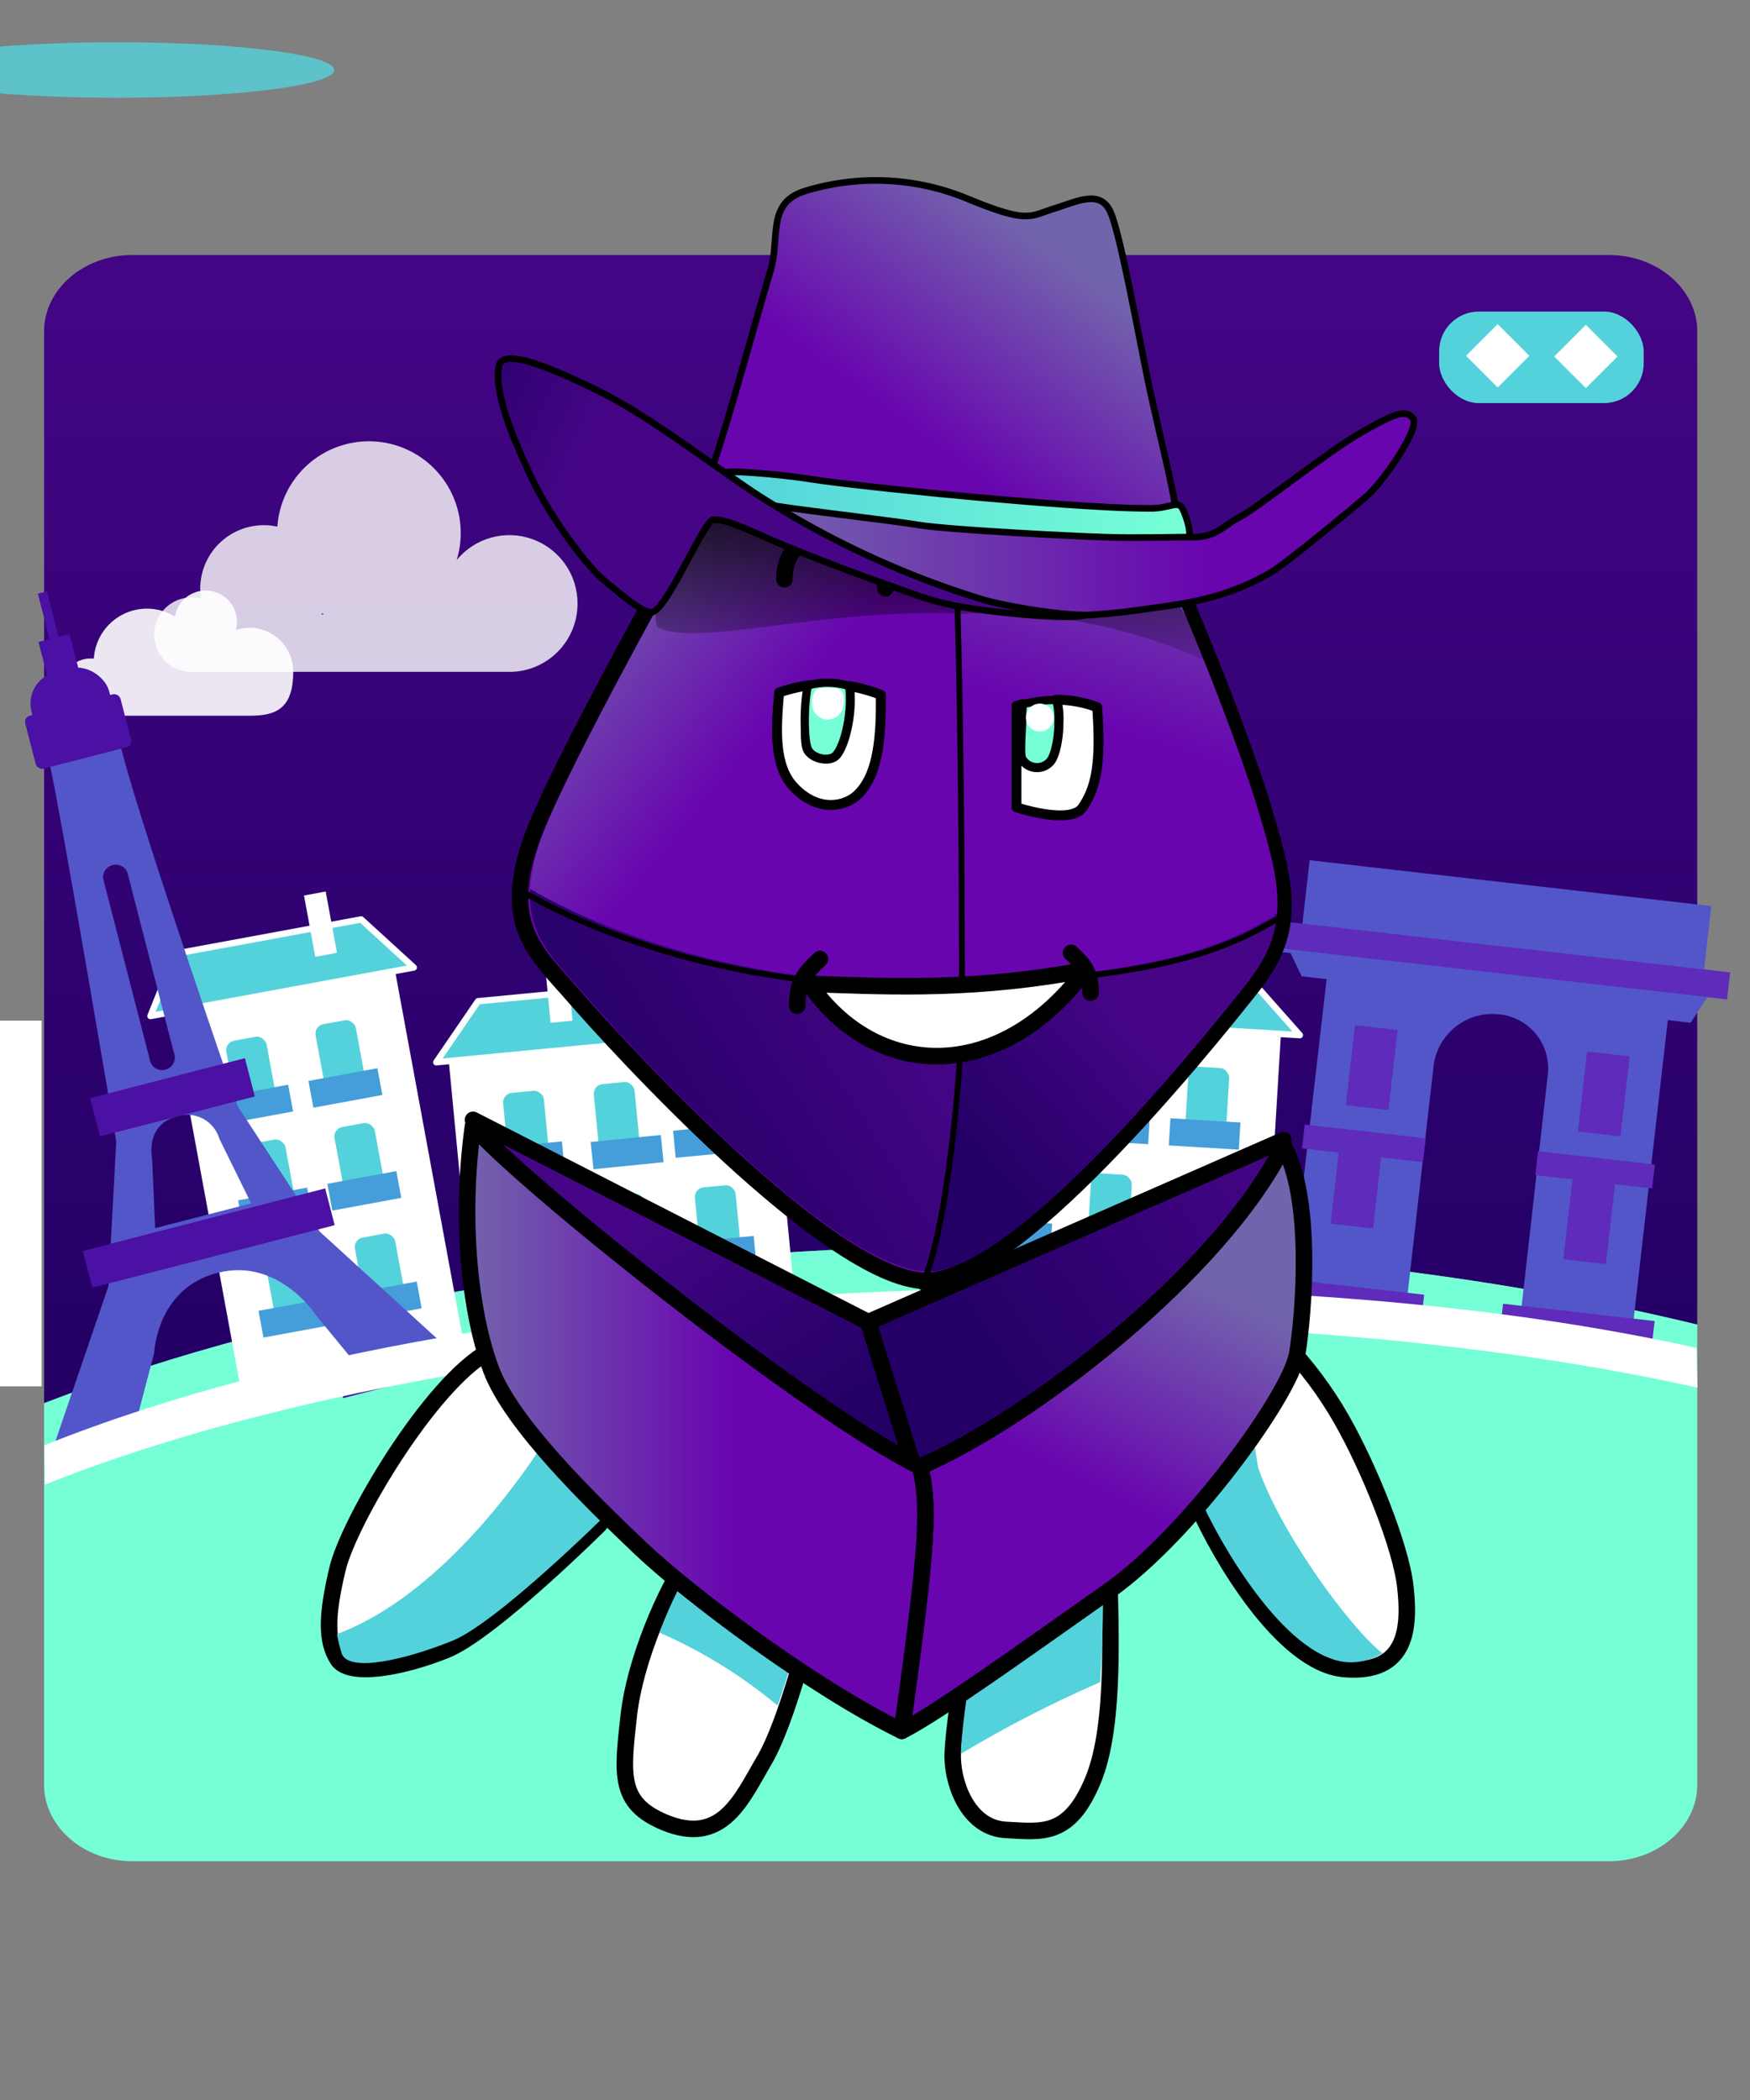 <?xml version="1.0" encoding="UTF-8" standalone="no"?>
    <svg xmlns="http://www.w3.org/2000/svg" viewBox="-20 -12 300 360">

  <rect x="-20" y="-12" width="300" height="360" fill="#808080" stroke="none"/>

  <!-- Store the gradient colour for both background character -->
    <defs class="colour">

        <!--Background gradient-->
            <linearGradient id="Gradient-paris0" x1="137.54" y1="210.88" x2="137.54" y2="35.5" gradientUnits="userSpaceOnUse">
                <stop offset="0" class="bkgrd1"/>
                <stop offset="0.99" class="bkgrd2"/>
            </linearGradient>

        <!--character dark gradient-->
        <linearGradient id="Gradient-3" x1="80.58" y1="204.96" x2="38.83" y2="139.5" gradientUnits="userSpaceOnUse">
            <stop offset="0" stop-color="#240066" />
            <stop offset="0.58" stop-color="#450586" />
        </linearGradient>
        <linearGradient id="Gradient-4" x1="114.4" y1="189.22" x2="199.36" y2="132.24" gradientUnits="userSpaceOnUse">
            <stop offset="0" stop-color="#240066" />
            <stop offset="0.58" stop-color="#450586" />
        </linearGradient>
        <linearGradient id="Gradient-9" x1="155.99" y1="172.59" x2="201.13" y2="132.64" gradientUnits="userSpaceOnUse">
            <stop offset="0" stop-color="#240066" />
            <stop offset="0.58" stop-color="#450586" />
        </linearGradient>
        <linearGradient id="Gradient-10" x1="91.99" y1="179.1" x2="182.53" y2="121.61" gradientUnits="userSpaceOnUse">
            <stop offset="0.07" stop-color="#240066" />
            <stop offset="0.58" stop-color="#450586" />
        </linearGradient>

        <!--character light gradient-->
        <linearGradient id="Gradient-11" x1="193.66" y1="196.17" x2="163.1" y2="257.97" gradientUnits="userSpaceOnUse">
            <stop offset="0" stop-color="#7264ac" />
            <stop offset="0.58" stop-color="#6805af" />
        </linearGradient>
        <linearGradient id="Gradient-12" x1="71.48" y1="223.42" x2="150.05" y2="223.42" gradientUnits="userSpaceOnUse">
            <stop offset="0" stop-color="#7264ac" />
            <stop offset="0.58" stop-color="#6805af" />
        </linearGradient>
        <linearGradient id="Gradient-7" x1="100.3" y1="63.18" x2="157.48" y2="110.35" gradientUnits="userSpaceOnUse">
            <stop offset="0" stop-color="#7264ac" />
            <stop offset="0.58" stop-color="#6805af" />
        </linearGradient>
        <linearGradient id="Gradient-8" x1="188.52" y1="55.4" x2="163.87" y2="134.71" gradientUnits="userSpaceOnUse">
            <stop offset="0" stop-color="#7264ac" />
            <stop offset="0.58" stop-color="#6805af" />
        </linearGradient>

        <!--Legs white gradient-->
        <linearGradient id="Gradient-1" x1="94.38" y1="266.8" x2="43.23" y2="204.48" gradientUnits="userSpaceOnUse">
            <stop offset="0.3" stop-color="#ffffff"/>
            <stop offset="0.59" stop-color="#ffffff"/>
        </linearGradient>
        <linearGradient id="Gradient-2" x1="197.89" y1="240.7" x2="226.79" y2="222.98" gradientUnits="userSpaceOnUse">
            <stop offset="0.3" stop-color="#ffffff"/>
            <stop offset="0.59" stop-color="#ffffff"/>
        </linearGradient>
        <linearGradient id="Gradient-5" x1="117.85" y1="257.26" x2="106.12" y2="285.37" gradientUnits="userSpaceOnUse">
            <stop offset="0.3" stop-color="#ffffff"/>
            <stop offset="0.59" stop-color="#ffffff"/>
        </linearGradient>
        <linearGradient id="Gradient-6" x1="166.23" y1="261.62" x2="180.51" y2="284.6" gradientUnits="userSpaceOnUse">
            <stop offset="0.3" stop-color="#ffffff"/>
            <stop offset="0.59" stop-color="#ffffff"/>
        </linearGradient>

        <linearGradient id="Gradient-spark" x1="191.5" y1="0" x2="191.5" y2="43.586" gradientUnits="userSpaceOnUse">
        <stop offset="0" stop-color="#ffffff" stop-opacity="0"/>
        <stop offset="0.392" stop-color="#ffffff"/>
        <stop offset="0.599" stop-color="#ffffff"/>
        <stop offset="1" stop-color="#ffffff" stop-opacity="0"/>
    </linearGradient>
    <mask id="Mask-spark">
        <rect width="383" height="43.586" fill="url(#Gradient-spark)" stroke="none" fill-rule="nonzero" opacity="0.2" transform="translate(74.913,-9.334) rotate(-50.657) scale(0.886,2.269) translate(-191.5,-14.554)" style="mix-blend-mode: normal; animation: 4.5s linear infinite both a0_t;"/>
    </mask>

        <!-- Store the gradient colour for both background character -->
      <style>
      <!-- Background animation-->
      @keyframes cloud2_t { 0% { transform: translate(-29.794px,-28.495px); } 73.323% { transform: translate(240.636px,-28.495px); animation-timing-function: steps(1); } 86.154% { transform: translate(-58.32px,-28.495px); } 100% { transform: translate(-29.794px,-28.495px); } }
      @keyframes cloud3_t { 0% { transform: translate(18.227px,-9.425px); } 79.985% { transform: translate(288.657px,-9.425px); animation-timing-function: steps(1); } 82.215% { transform: translate(-53.298px,-9.425px); } 100% { transform: translate(20.116px,-9.425px); } }
      @keyframes a0_t { 0% { transform: translate(74.913px,-9.334px) rotate(-50.657deg) scale(0.886,2.269) translate(-191.5px,-14.554px); } 13.333% { transform: translate(74.913px,-9.334px) rotate(-50.657deg) scale(0.886,2.269) translate(-191.5px,-14.554px); } 15.556% { transform: translate(74.913px,26.793px) rotate(-50.657deg) scale(0.886,2.269) translate(-191.5px,-14.554px); } 24.444% { transform: translate(74.913px,171.302px) rotate(-1.656deg) scale(0.886,2.269) translate(-191.5px,-14.554px); } 33.333% { transform: translate(74.913px,315.811px) rotate(22.566deg) scale(0.886,2.269) translate(-191.5px,-14.554px); } 100% { transform: translate(74.913px,315.811px) rotate(22.566deg) scale(0.886,2.269) translate(-191.5px,-14.554px); } }
      <!-- Guy animation-->
      @keyframes body_t { 0% { transform: translate(35px,29px); animation-timing-function: cubic-bezier(0.42,0,0.58,1); } 17.778% { transform: translate(35px,20px); animation-timing-function: cubic-bezier(0.42,0,0.58,1); } 33.333% { transform: translate(35px,29px); animation-timing-function: cubic-bezier(0.42,0,0.58,1); } 51.111% { transform: translate(35px,20px); animation-timing-function: cubic-bezier(0.42,0,0.58,1); } 66.667% { transform: translate(35px,29px); animation-timing-function: cubic-bezier(0.42,0,0.58,1); } 84.444% { transform: translate(35px,20px); animation-timing-function: cubic-bezier(0.42,0,0.58,1); } 100% { transform: translate(35px,29px); } }
      @keyframes arm-left_t { 0% { transform: translate(48.79px,190.66px) rotate(0deg) translate(-47.381px,0px); animation-timing-function: cubic-bezier(0.42,0,0.58,1); } 17.778% { transform: translate(48.79px,190.66px) rotate(-5.285deg) translate(-47.381px,0px); animation-timing-function: cubic-bezier(0.42,0,0.58,1); } 33.333% { transform: translate(48.79px,190.66px) rotate(0deg) translate(-47.381px,0px); animation-timing-function: cubic-bezier(0.42,0,0.58,1); } 51.111% { transform: translate(48.79px,190.66px) rotate(-5.285deg) translate(-47.381px,0px); animation-timing-function: cubic-bezier(0.42,0,0.58,1); } 66.667% { transform: translate(48.79px,190.66px) rotate(0deg) translate(-47.381px,0px); animation-timing-function: cubic-bezier(0.42,0,0.58,1); } 84.444% { transform: translate(48.79px,190.66px) rotate(-5.285deg) translate(-47.381px,0px); animation-timing-function: cubic-bezier(0.42,0,0.58,1); } 100% { transform: translate(48.79px,190.66px) rotate(0deg) translate(-47.381px,0px); } }
      @keyframes arm-right_t { 0% { transform: translate(150.332px,189.04px) rotate(0deg) translate(0px,-0px); animation-timing-function: cubic-bezier(0.42,0,0.58,1); } 17.778% { transform: translate(150.332px,189.04px) rotate(6.229deg) translate(0px,-0px); animation-timing-function: cubic-bezier(0.42,0,0.58,1); } 33.333% { transform: translate(150.332px,189.04px) rotate(0deg) translate(0px,-0px); animation-timing-function: cubic-bezier(0.42,0,0.58,1); } 51.111% { transform: translate(150.332px,189.04px) rotate(6.229deg) translate(0px,-0px); animation-timing-function: cubic-bezier(0.42,0,0.58,1); } 66.667% { transform: translate(150.332px,189.04px) rotate(0deg) translate(0px,-0px); animation-timing-function: cubic-bezier(0.42,0,0.58,1); } 84.444% { transform: translate(150.332px,189.04px) rotate(6.229deg) translate(0px,-0px); animation-timing-function: cubic-bezier(0.42,0,0.58,1); } 100% { transform: translate(150.332px,189.04px) rotate(0deg) translate(0px,-0px); } }
      @keyframes eye-open_o { 0% { opacity: 1; } 78.4% { opacity: 1; } 80% { opacity: 0; } 81.733% { opacity: 0; } 82.8% { opacity: 1; } 100% { opacity: 1; } }
      @keyframes eye-close_o { 0% { opacity: 0; } 78.4% { opacity: 0; } 80% { opacity: 1; } 81.733% { opacity: 1; } 82.8% { opacity: 0; } 100% { opacity: 0; } }
      @keyframes a17_t { 0% { transform: translate(128.84px,324.46px) scale(1,1) translateY(0.98px); } 17.778% { transform: translate(128.84px,324.46px) scale(0.812,1) translateY(0.98px); } 33.333% { transform: translate(128.84px,324.46px) scale(1,1) translateY(0.98px); } 51.111% { transform: translate(128.84px,324.46px) scale(0.812,1) translateY(0.98px); } 66.667% { transform: translate(128.84px,324.46px) scale(1,1) translateY(0.98px); } 84.444% { transform: translate(128.84px,324.46px) scale(0.812,1) translateY(0.98px); } 100% { transform: translate(128.84px,324.46px) scale(1,1) translateY(0.98px); } }
      @keyframes a17_o { 0% { opacity: 0.8; } 17.778% { opacity: 0.4; } 33.333% { opacity: 0.8; } 51.111% { opacity: 0.4; } 66.667% { opacity: 0.8; } 84.444% { opacity: 0.4; } 100% { opacity: 0.8; } }

      .eye1 {fill:#76FFD6;}
      .eye2 {fill:#76FFD6;}
      .tongue{fill:#F42F86;}

      .bkglight {fill:#76FFD6;}
      .bkgdark {fill:#54D2DB;}
      .bkginverse {fill:#76FFD6;}
      .bkgrd1 {stop-color:#240066;}
      .bkgrd2 {stop-color:#450586;}
      .bkglighter {fill:#240066;}

      </style>
      <linearGradient id="linear-gradient" x1="97.94" y1="261.08" x2="96.16" y2="297.13" gradientTransform="matrix(1.06, -0.06, 0.06, 1.1, -17.23, -198.56)" gradientUnits="userSpaceOnUse"><stop offset="0.01"/><stop offset="1" stop-opacity="0"/></linearGradient><linearGradient id="New_Gradient_Swatch_5" x1="125.15" y1="47.88" x2="85.41" y2="102.08" gradientUnits="userSpaceOnUse"><stop offset="0" stop-color="#7264ac"/><stop offset="0.58" stop-color="#6805af"/></linearGradient><linearGradient id="New_Gradient_Swatch_5-2" x1="72.88" y1="93.15" x2="204.49" y2="91.61" href="#New_Gradient_Swatch_5"/><linearGradient id="New_Gradient_Swatch_7" x1="67.37" y1="90.52" x2="146.92" y2="90.52" gradientUnits="userSpaceOnUse"><stop offset="0" stop-color="#54d2db"/><stop offset="0.98" stop-color="#76ffd6"/></linearGradient><linearGradient id="New_Gradient_Swatch_10" x1="9.4" y1="72.48" x2="64.63" y2="96.22" gradientUnits="userSpaceOnUse"><stop offset="0.07" stop-color="#240066"/><stop offset="0.58" stop-color="#450586"/></linearGradient>
    </defs>

 <g id="background" transform="translate(-12, -12) scale(1.09, 1.09)">
          <g transform="translate(-21,0)">
      <g id="bkgFrance" transform="translate(151.677,166.415) translate(-138.625,-169.415)">
          <path class="cls-1" d="M253.69,43.11L21.38,43.11C13.77,43.11,7.54,48.51,7.54,55.11L7.54,223.68C47.54,208.28,100.01,198.93,157.54,198.93C197.46,198.93,234.95,203.43,267.54,211.32L267.54,55.11C267.54,48.51,261.3,43.11,253.69,43.11Z" fill="url(#Gradient-paris0)" transform="translate(137.54,133.395) translate(-137.54,-133.395)"/>
          <path class="cls-2 bkglight" d="M21.38,295.72L253.69,295.72C261.3,295.72,267.54,290.32,267.54,283.72L267.54,211.32C234.97,203.43,197.48,198.93,157.54,198.93C99.99,198.93,47.47,208.28,7.54,223.68L7.54,283.68C7.54,290.32,13.77,295.72,21.38,295.72Z" transform="translate(137.54,247.325) translate(-137.54,-247.325)"/>
          <g id="cloud2"  opacity="0.9" transform="translate(28.526,105.718) translate(-58.32,-134.213)" style="animation: 6.5s linear infinite both cloud2_t;">
              <path class="cls-3" d="M69.64,130.22C68.913,130.223,68.19,130.341,67.5,130.57C67.612,130.163,67.67,129.742,67.67,129.32C67.688,126.757,65.735,124.61,63.181,124.385C60.628,124.161,58.33,125.933,57.9,128.46C55.398,126.92,52.272,126.805,49.663,128.156C47.055,129.508,45.346,132.128,45.16,135.06C44.98,135.05,44.8,135.05,44.62,135.06C42.135,135.06,40.12,137.075,40.12,139.56C40.12,142.045,42.135,144.06,44.62,144.06L69.62,144.06C73.43,144.06,76.52,143.27,76.52,137.16C76.531,135.327,75.811,133.564,74.52,132.262C73.23,130.96,71.474,130.225,69.64,130.22Z" fill="#fff" transform="translate(58.32,134.213) translate(-58.32,-134.213)"/>
          </g>
          <g id="cloud3"  transform="translate(58.147,90.534) translate(-39.92,-99.959)" style="animation: 6.5s linear infinite both cloud3_t;">
              <path class="cls-5" d="M73.21,107.35C73.228,102.816,70.391,98.762,66.126,97.224C61.861,95.686,57.09,96.998,54.21,100.5C55.837,95.193,54.277,89.422,50.198,85.657C46.119,81.892,40.243,80.799,35.083,82.844C29.922,84.89,26.391,89.713,26,95.25C23.047,94.606,19.961,95.333,17.605,97.226C15.249,99.12,13.876,101.977,13.87,105C13.876,105.536,13.923,106.071,14.01,106.6C13.511,106.464,12.997,106.394,12.48,106.39C10.39,106.39,8.459,107.505,7.414,109.315C6.369,111.125,6.369,113.355,7.414,115.165C8.459,116.975,10.39,118.09,12.48,118.09L62.91,118.09L62.91,118.09C68.674,117.864,73.225,113.118,73.21,107.35ZM33,108.85C33.12,108.91,33.22,108.98,33.34,109.05L32.91,109.05C33,109,33,108.91,33,108.85Z" opacity="0.8" fill="#fff" transform="translate(39.92,99.959) translate(-39.92,-99.959)"/>
          </g>

          <rect class="cls-3" width="23.61" height="9.98" fill="#fff" transform="translate(24.77,-21.98) rotate(6.51) translate(193.75,201.68)"/>
          <rect class="cls-3" width="50.61" height="43.66" fill="#fff" transform="translate(-17.62,10.27) rotate(-5.48) translate(73.16,167.37)"/>
          <rect class="cls-4" width="7.44" height="13.13" rx="2" stroke-linecap="round" stroke-linejoin="round" stroke="#fff" fill="#54d2db" transform="translate(-16.88,8.79) rotate(-5.48) translate(79.66,174.19)"/>
          <path class="cls-4" d="M69.22,170.07L124.53,164.77L114.79,156.73L75.79,160.47L69.22,170.07Z" stroke-linecap="round" stroke-linejoin="round" stroke="#fff" fill="#54d2db" transform="translate(96.875,163.4) translate(-96.875,-163.4)"/>
          <rect class="cls-5" width="11.03" height="4.28" fill="#459ed9" transform="translate(-17.3,8.84) rotate(-5.48) translate(78.18,183.03)"/>
          <rect class="cls-4" width="7.44" height="13.13" rx="2" stroke-linecap="round" stroke-linejoin="round" stroke="#fff" fill="#54d2db" transform="translate(-16.49,11.49) rotate(-5.48) translate(108.13,171.46)"/>
          <rect class="cls-5" width="11.03" height="4.28" fill="#459ed9" transform="translate(-16.91,11.54) rotate(-5.48) translate(106.65,180.3)"/>
          <rect class="cls-4" width="7.44" height="13.13" rx="2" stroke-linecap="round" stroke-linejoin="round" stroke="#fff" fill="#54d2db" transform="translate(-16.68,10.14) rotate(-5.48) translate(93.92,172.82)"/>
          <rect class="cls-5" width="11.03" height="4.28" fill="#459ed9" transform="translate(-17.1,10.19) rotate(-5.711) scale(1.005,1.005) translate(92.44,181.66)"/>
          <rect class="cls-4" width="7.44" height="13.13" rx="2" stroke-linecap="round" stroke-linejoin="round" stroke="#fff" fill="#54d2db" transform="translate(-18.55,9.03) rotate(-5.48) translate(81.35,191.78)"/>
          <rect class="cls-5" width="11.03" height="4.28" fill="#459ed9" transform="translate(-18.97,9.08) rotate(-5.48) translate(79.87,200.62)"/>
          <rect class="cls-4" width="7.44" height="13.13" rx="2" stroke-linecap="round" stroke-linejoin="round" stroke="#fff" fill="#54d2db" transform="translate(-18.16,11.74) rotate(-5.48) translate(109.82,189.05)"/>
          <rect class="cls-5" width="11.03" height="4.28" fill="#459ed9" transform="translate(-18.58,11.79) rotate(-5.48) translate(108.34,197.89)"/>
          <rect class="cls-4" width="7.44" height="13.13" rx="2" stroke-linecap="round" stroke-linejoin="round" stroke="#fff" fill="#54d2db" transform="translate(-18.35,10.38) rotate(-5.48) translate(95.6,190.41)"/>
          <rect class="cls-5" width="11.03" height="4.28" fill="#459ed9" transform="translate(-18.78,10.43) rotate(-5.711) scale(1.005,1.005) translate(94.12,199.25)"/>
          <rect class="cls-3" width="3.47" height="9.8" fill="#fff" transform="translate(-14.55,10.62) rotate(-5.48) translate(101.9,152.47)"/>
          <rect class="cls-3" width="3.47" height="9.8" fill="#fff" transform="translate(-14.76,9.17) rotate(-5.48) translate(86.72,153.92)"/>
          <rect class="cls-3" width="50.61" height="43.66" fill="#fff" transform="translate(11.53,-10.24) rotate(3.46) translate(150.19,164.05)"/>
          <rect class="cls-4" width="7.44" height="13.13" rx="2" stroke-linecap="round" stroke-linejoin="round" stroke="#fff" fill="#54d2db" transform="translate(10.86,-9.44) rotate(3.46) translate(158.18,168.63)"/>
          <path class="cls-4" d="M149.57,162.45L205.04,165.8L196.66,156.34L157.55,153.98L149.57,162.45Z" stroke-linecap="round" stroke-linejoin="round" stroke="#fff" fill="#54d2db" transform="translate(177.305,159.89) translate(-177.305,-159.89)"/>
          <rect class="cls-5" width="11.03" height="4.28" fill="#459ed9" transform="translate(11.12,-9.41) rotate(3.46) translate(156.01,177.46)"/>
          <rect class="cls-4" width="7.44" height="13.13" rx="2" stroke-linecap="round" stroke-linejoin="round" stroke="#fff" fill="#54d2db" transform="translate(11.01,-11.16) rotate(3.46) translate(186.73,170.35)"/>
          <rect class="cls-5" width="11.03" height="4.28" fill="#459ed9" transform="translate(11.28,-11.13) rotate(3.46) translate(184.56,179.19)"/>
          <rect class="cls-4" width="7.44" height="13.13" rx="2" stroke-linecap="round" stroke-linejoin="round" stroke="#fff" fill="#54d2db" transform="translate(10.93,-10.3) rotate(3.46) translate(172.48,169.49)"/>
          <rect class="cls-5" width="11.03" height="4.28" fill="#459ed9" transform="translate(11.2,-10.27) rotate(3.46) translate(170.31,178.33)"/>
          <rect class="cls-4" width="7.44" height="13.13" rx="2" stroke-linecap="round" stroke-linejoin="round" stroke="#fff" fill="#54d2db" transform="translate(11.92,-9.35) rotate(3.46) translate(157.12,186.27)"/>
          <rect class="cls-5" width="11.03" height="4.28" fill="#459ed9" transform="translate(12.18,-9.32) rotate(3.46) translate(154.95,195.1)"/>
          <rect class="cls-4" width="7.44" height="13.13" rx="2" stroke-linecap="round" stroke-linejoin="round" stroke="#fff" fill="#54d2db" transform="translate(12.07,-11.06) rotate(3.46) translate(185.66,187.99)"/>
          <rect class="cls-5" width="11.03" height="4.28" fill="#459ed9" transform="translate(12.34,-11.03) rotate(3.46) translate(183.49,196.83)"/>
          <rect class="cls-4" width="7.44" height="13.13" rx="2" stroke-linecap="round" stroke-linejoin="round" stroke="#fff" fill="#54d2db" transform="translate(12,-10.21) rotate(3.46) translate(171.41,187.13)"/>
          <rect class="cls-5" width="11.03" height="4.28" fill="#459ed9" transform="translate(12.26,-10.18) rotate(3.46) translate(169.24,195.97)"/>
          <rect class="cls-3" width="3.47" height="9.8" fill="#fff" transform="translate(9.7,-10.9) rotate(3.46) translate(183.81,150.34)"/>
          <rect class="cls-3" width="3.47" height="9.8" fill="#fff" transform="translate(9.61,-9.99) rotate(3.46) translate(168.58,149.42)"/>
          <rect class="cls-3" width="35.79" height="60.39" fill="#fff" transform="translate(-33.39,12.32) rotate(-10.45) translate(32.74,158.44)"/>
          <path class="cls-4" d="M24.27,162.8L65.68,155.16L57.41,147.6L28.2,152.99L24.27,162.8Z" stroke-linecap="round" stroke-linejoin="round" stroke="#fff" fill="#54d2db" transform="translate(44.975,155.2) translate(-44.975,-155.2)"/>
          <rect class="cls-4" width="7.44" height="13.13" rx="2" stroke-linecap="round" stroke-linejoin="round" stroke="#fff" fill="#54d2db" transform="translate(-32.78,13.47) rotate(-10.45) translate(53.51,179.34)"/>
          <rect class="cls-5" width="11.03" height="4.28" fill="#459ed9" transform="translate(-33.57,13.67) rotate(-10.45) translate(52.41,188.14)"/>
          <rect class="cls-4" width="7.44" height="13.13" rx="2" stroke-linecap="round" stroke-linejoin="round" stroke="#fff" fill="#54d2db" transform="translate(-33.49,10.97) rotate(-10.45) translate(39.47,181.93)"/>
          <rect class="cls-5" width="11.03" height="4.28" fill="#459ed9" transform="translate(-34.27,11.17) rotate(-10.45) translate(38.37,190.73)"/>
          <rect class="cls-4" width="7.44" height="13.13" rx="2" stroke-linecap="round" stroke-linejoin="round" stroke="#fff" fill="#54d2db" transform="translate(-29.9,12.66) rotate(-10.45) translate(50.53,163.17)"/>
          <rect class="cls-5" width="11.03" height="4.28" fill="#459ed9" transform="translate(-30.68,12.86) rotate(-10.45) translate(49.43,171.96)"/>
          <rect class="cls-4" width="7.44" height="13.13" rx="2" stroke-linecap="round" stroke-linejoin="round" stroke="#fff" fill="#54d2db" transform="translate(-30.6,10.16) rotate(-10.45) translate(36.49,165.76)"/>
          <rect class="cls-5" width="11.03" height="4.28" fill="#459ed9" transform="translate(-31.38,10.36) rotate(-10.45) translate(35.39,174.55)"/>
          <rect class="cls-4" width="7.44" height="13.13" rx="2" stroke-linecap="round" stroke-linejoin="round" stroke="#fff" fill="#54d2db" transform="translate(-35.88,14.34) rotate(-10.45) translate(56.72,196.72)"/>
          <rect class="cls-5" width="11.03" height="4.28" fill="#459ed9" transform="translate(-36.67,14.54) rotate(-10.45) translate(55.62,205.51)"/>
          <rect class="cls-4" width="7.44" height="13.13" rx="2" stroke-linecap="round" stroke-linejoin="round" stroke="#fff" fill="#54d2db" transform="translate(-36.59,11.84) rotate(-10.45) translate(42.68,199.31)"/>
          <rect class="cls-5" width="11.03" height="4.28" fill="#459ed9" transform="translate(-37.37,12.04) rotate(-10.45) translate(41.58,208.11)"/>
          <rect class="cls-3" width="3.47" height="9.8" fill="#fff" transform="translate(-26.07,11.72) rotate(-10.45) translate(49.29,143.44)"/>
          <path class="cls-6" d="M206.58,138.29L269.75,145.5L268.62,155.5L272.7,155.96L272.21,160.21L269.11,159.85L266.5,163.85L262.91,163.44L257.54,210.5L239.91,208.5L244,172.33C244.36,169.976,243.723,167.578,242.24,165.714C240.758,163.85,238.565,162.689,236.19,162.51C231.225,162.045,226.775,165.571,226.09,170.51L222,206.4L203.8,204.33L209.25,157L205.33,156.55L203.58,152.9L200.82,152.58L201.36,147.85L205.44,148.32Z" fill="#5356c8" transform="translate(236.76,174.395) translate(-236.76,-174.395)"/>
          <rect class="cls-7" width="19.14" height="3.78" fill="#5e2bbb" transform="translate(22.12,-23.22) rotate(6.51) translate(205.53,180.94)"/>
          <rect class="cls-7" width="18.5" height="3.78" fill="#5e2bbb" transform="translate(22.83,-27.31) rotate(6.51) translate(242.22,185.1)"/>
          <rect class="cls-7" width="6.74" height="12.65" fill="#5e2bbb" transform="translate(20.78,-23.43) rotate(6.51) translate(212.97,164.58)"/>
          <rect class="cls-7" width="6.74" height="12.65" fill="#5e2bbb" transform="translate(21.49,-27.55) rotate(6.51) translate(249.46,168.74)"/>
          <rect class="cls-7" width="6.74" height="12.65" fill="#5e2bbb" transform="translate(23.04,-23.04) rotate(6.34) scale(0.996,0.996) translate(210.68,184.66)"/>
          <rect class="cls-7" width="6.74" height="12.65" fill="#5e2bbb" transform="translate(23.75,-27.16) rotate(6.51) translate(247.17,188.82)"/>
          <rect class="cls-7" width="71.8" height="4.25" fill="#5e2bbb" transform="translate(18.99,-25.86) rotate(6.51) translate(200.89,151.86)"/>
          <rect class="cls-7" width="23.99" height="3.78" fill="#5e2bbb" transform="translate(24.87,-22.76) rotate(6.51) translate(200.45,205.26)"/>
          <rect class="cls-7" width="23.99" height="3.78" fill="#5e2bbb" transform="translate(25.57,-26.84) rotate(6.51) translate(236.7,209.4)"/>
          <path class="cls-6" d="M50.88,196.69L38,177C38,177,23,133.66,19.86,121.4C17.41,111.91,14.57,110.83,11.25,111.68C7.93,112.53,6.51,114.28,8.52,123.6C10.53,132.92,18.89,182.51,18.89,182.51L17.67,205.26L8.67,231.57L21.58,228.24L24.86,215.78C24.86,215.78,25.2,205.66,34.8,203.19C44.4,200.72,50.28,209.82,50.28,209.82L57.74,218.91L71.39,215.39ZM16.82,141.15C16.741,140.183,17.367,139.298,18.306,139.052C19.244,138.806,20.224,139.269,20.63,140.15L27.93,168.46C28.264,169.185,28.134,170.04,27.601,170.634C27.067,171.227,26.231,171.447,25.474,171.192C24.718,170.937,24.185,170.256,24.12,169.46ZM25.01,196.15L24.53,185.15C24.53,185.15,23.37,179.87,28.53,178.55C29.873,178.144,31.323,178.29,32.559,178.956C33.794,179.623,34.712,180.754,35.11,182.1L40.11,192.26Z" fill="#5356c8" transform="translate(39.492,171.508) translate(-39.492,-171.508)"/>
          <rect class="cls-8" width="15.48" height="8.6" rx="1" fill="#4b10a4" transform="translate(-29.06,6.96) rotate(-14.46) translate(5.15,113.74)"/>
          <rect class="cls-8" width="12.61" height="12.61" rx="5" fill="#4b10a4" transform="translate(-28.23,6.62) rotate(-14.46) translate(5.69,108.26)"/>
          <rect class="cls-8" width="5.04" height="9.17" fill="#4b10a4" transform="translate(-26.58,5.97) rotate(-14.46) translate(7.72,103.18)"/>
          <rect class="cls-8" width="1.46" height="8.95" fill="#4b10a4" transform="translate(-24.83,5.27) rotate(-14.46) translate(7.65,96.05)"/>
          <rect class="cls-8" width="25.15" height="6.22" fill="#4b10a4" transform="translate(-42.96,12.48) rotate(-14.46) translate(15.15,172.47)"/>
          <rect class="cls-8" width="39.37" height="5.97" fill="#4b10a4" transform="translate(-48.31,14.61) rotate(-14.46) translate(13.75,194.73)"/>
          <rect class="cls-8" width="21.21" height="3.81" fill="#4b10a4" transform="translate(-52.49,22.99) rotate(-14.46) translate(53.77,216.49)"/>
          <path class="cls-3" d="M7.66,236.5L7.57,230.31C46.57,214.66,99.23,206.57,156.72,205.64C197.19,205,236.1,208,267.44,215L267.57,221.24C236.78,214.36,196.74,210.64,156.84,211.29C101.05,212.22,45.27,221.39,7.66,236.5Z" fill="#fff" transform="translate(137.57,221.028) translate(-137.57,-221.028)"/>
      </g>

      <rect id="Cover-2" width="20.206" height="57.513" fill="#ffffff" stroke="none" transform="translate(10.584,189.28) translate(-10.584,-28.756)"/>
        </g>


    <g id="rating" transform="translate(219,49)">
      <rect class="cls-1" fill="#54D2DB" width="32.17" height="14.4" rx="6.25"/>

      <g id="bg-rating">
        <rect fill="#ffffff" x="25.22" y="39.96" width="7.04" height="7.04" transform="translate(33.5 -44) rotate(45)"/>
      </g>

      <g id="char-rating">
      <rect fill="#ffffff" x="11.35" y="39.96" width="7.04" height="7.04" transform="translate(29.44 -34.3) rotate(45)"/>
      </g>
    </g>
  </g> <g id="character">
    <ellipse class="cls-1" transform="translate(0,0)" rx="37.29" ry="4.76" fill="#54D2DB" opacity="0.8" style="animation: 4.5s linear infinite both a17_t, 4.5s linear infinite both a17_o;"/>

    <g id="body" data-name="Layer 1" transform="translate(128.788,185.312) translate(-93.788,-156.312)" style="animation: 4.5s linear infinite both body_t;">
        <g id="arm-left" transform="translate(48.79,190.66) translate(-47.381,0)" style="animation: 4.5s linear infinite both arm-left_t;">
            <path class="cls-4" d="M75.2,201.23C65.14,206.78,51.2,230.39,49.26,238.52C47.32,246.65,47.33,250.9,49.26,254C51.19,257.1,60.1,255.55,67.85,252.45C75.6,249.35,94.17,230.9,94.17,230.9Z" fill="url(#Gradient-1)" stroke-width="2.83px" stroke-linecap="round" stroke-linejoin="round" stroke="#000" transform="translate(23.181,27.23) translate(-70.989,-228.46)"/>
            <path class="cls-1" d="M68.87,250.88C76.61,247.78,95.19,229.33,95.19,229.33L85.93,214.85C78.28,227.18,64.75,243.85,49.17,249.71C49.37,250.857,49.647,251.99,50,253.1C51.35,256.36,61.12,254,68.87,250.88Z" fill="#54D2DB" transform="translate(24.371,33.529) translate(-72.18,-234.759)"/>
        </g>
        <g id="arm-right" transform="translate(150.332,189.04) translate(0,-0)" style="animation: 4.5s linear infinite both arm-right_t;">
            <path class="cls-7" d="M211.42,199.61C215.303,203.624,218.663,208.113,221.42,212.97C226.06,221.1,231.55,234.65,232.32,241.61C233.09,248.57,232.67,256.61,221.85,255.69C211.03,254.77,200.19,235.43,197.1,228.46C194.01,221.49,211.42,199.61,211.42,199.61Z" fill="url(#Gradient-2)" stroke-width="2.83px" stroke-linecap="round" stroke-linejoin="round" stroke="#000" transform="translate(17.917,28.076) translate(-214.65,-227.686)"/>
            <path class="cls-1" d="M207.09,221.19L205,208.29L204.31,207.85C199.95,214.57,195.51,222.85,197.21,226.65C200.3,233.65,211.47,253.6,222.29,254.52C224.434,254.654,226.568,254.123,228.4,253C222.82,248.61,211,232.49,207.09,221.19Z" fill="#54D2DB" transform="translate(15.887,31.585) translate(-212.619,-231.195)"/>
        </g>
        <path class="cls-2" d="M103.74,211.33L93.84,185.65L26.09,150.97L38.87,179.65L103.74,211.33Z" fill="url(#Gradient-3)" stroke-width="2.83px" stroke-linecap="round" stroke-linejoin="round" stroke="#000" transform="translate(64.915,181.15) translate(-64.915,-181.15)"/>
        <path class="cls-3" d="M102.81,214.33L162.35,172.49L165.03,154.46L93.84,185.65L102.81,214.33Z" fill="url(#Gradient-4)" stroke-width="2.83px" stroke-linecap="round" stroke-linejoin="round" stroke="#000" transform="translate(129.435,184.395) translate(-129.435,-184.395)"/>
        <path class="cls-5" d="M109.65,245.1C105.39,251.29,100.24,263.32,99.2,272.58C98.05,282.83,97.41,287.66,105.27,290.96C115.27,295.14,118.55,286.9,122.43,280.32C126.31,273.74,130.32,257.49,130.32,257.49Z" fill="url(#Gradient-5)" stroke-width="2.83px" stroke-linecap="round" stroke-linejoin="round" stroke="#000" transform="translate(68.017,249.027) translate(-114.417,-268.597)"/>
        <path class="cls-6" d="M181.49,245.1C181.65,256.32,182.81,274.1,178.75,283.81C174.69,293.52,170.04,292.59,163.85,292.27C157.66,291.95,154.85,284.97,154.72,279.94C154.59,274.91,158.59,251.29,158.59,251.29Z" fill="url(#Gradient-6)" stroke-width="2.83px" stroke-linecap="round" stroke-linejoin="round" stroke="#000" transform="translate(121.841,249.205) translate(-168.241,-268.775)"/>
        <path class="cls-1" d="M180.48,246.65L160,250.9C160,250.9,156.13,273.6,156.13,279.22C163.809,274.609,171.783,270.507,180,266.94C180.49,259.68,180.56,252.36,180.48,246.65Z" fill="#54D2DB" transform="translate(121.919,243.365) translate(-168.319,-262.935)"/>
        <path class="cls-1" d="M111.46,244.45C108.606,248.837,106.257,253.534,104.46,258.45C111.768,261.636,118.583,265.848,124.7,270.96C127.17,264.05,129.11,256.21,129.11,256.21Z" fill="#54D2DB" transform="translate(70.385,238.135) translate(-116.785,-257.705)"/>
        <path class="cls-8" d="M149.91,198.15C164.91,198.6,196.57,159.71,206.17,147.55C213.91,137.74,212.02,130.27,207.38,115.3C202.74,100.33,181.79,46.03,165.38,28.87C154.54,17.52,142.76,19.21,134.51,29.01C126.26,38.81,88.51,106.26,82.78,121.74C77.05,137.22,83.3,141.87,90.01,149.61C96.72,157.35,133.39,197.65,149.91,198.15Z" fill="#6805af" stroke-width="2.83px" stroke="#000" transform="translate(99.576,90.004) translate(-145.976,-109.574)"/>
        <path class="cls-9" d="M152.4,147L156.4,146.86C156.4,127.1,156.27,49.26,151.94,23.16C145.72,22.37,139.81,25.26,135.08,30.88C127,40.46,90,106.52,84.42,121.69C83.257,124.672,82.536,127.809,82.28,131C89.49,135.22,114.84,148.11,152.4,147Z" fill="url(#Gradient-7)" transform="translate(72.94,65.48) translate(-119.34,-85.049)"/>
        <path class="cls-10" d="M156.41,146.83C190.64,145.48,201,140.83,210.33,135.21C210.77,129.8,209.06,123.8,206.45,115.38C201.9,100.72,181.38,47.53,165.34,30.71C160.93,26.1,156.34,23.71,151.95,23.13C156.28,49.23,156.41,127.07,156.41,146.83Z" fill="url(#Gradient-8)" transform="translate(134.774,65.41) translate(-181.174,-84.98)"/>
        <path class="cls-11" d="M156.41,146.83L156.41,150.57C156.41,160.01,154.18,186.45,150.05,196.57L150.15,196.57C164.84,197.02,195.86,158.92,205.26,147.01C208.49,142.92,209.99,139.25,210.33,135.25C201,140.79,190.64,145.48,156.41,146.83Z" fill="url(#Gradient-9)" transform="translate(133.79,146.342) translate(-180.19,-165.912)"/>
        <path class="cls-12" d="M156.41,146.83L152.41,146.97C114.85,148.11,89.5,135.22,82.29,130.97C81.82,139.22,86.52,143.23,91.51,148.97C98.07,156.54,133.83,195.86,150.06,196.51C154.19,186.43,156.42,159.99,156.42,150.51Z" fill="url(#Gradient-10)" transform="translate(72.939,144.17) translate(-119.339,-163.74)"/>
        <path class="cls-13" d="M80.62,131.21C87.97,135.55,113.86,148.71,152.21,147.55C190.56,146.39,201.51,141.44,211.42,135.49" fill="none" stroke="#000" transform="translate(99.62,119.846) translate(-146.02,-139.416)"/>
        <path class="cls-13" d="M149.14,199.61C153.78,190.71,156.3,161.37,156.3,151.23C156.3,141.09,156.55,47.68,151.39,21.16" fill="none" stroke="#000" transform="translate(106.321,90.815) translate(-152.721,-110.385)"/>
        <path class="cls-14" d="M211.42,175C200.55,196.68,168.1,221.84,149.14,230C150.61,236.58,150.75,241.49,146,275.29C152.16,272.19,167.72,260.97,181.49,251.29C195.26,241.61,212.62,217.61,213.78,210.65C214.94,203.69,216.49,183.94,211.42,175Z" fill="url(#Gradient-11)" stroke-width="2.83px" stroke-linecap="round" stroke-linejoin="round" stroke="#000" transform="translate(134.073,205.575) translate(-180.473,-225.145)"/>
        <path class="cls-15" d="M149.14,230C130.14,220.71,80.23,180.84,72.49,171.55C70.17,188.2,72.1,204.07,75.59,213.36C79.08,222.65,92.59,235.81,101.14,243.94C109.69,252.07,130.94,267.94,146,275.29C150.75,241.49,150.61,236.58,149.14,230Z" fill="url(#Gradient-12)" stroke-width="2.83px" stroke-linecap="round" stroke-linejoin="round" stroke="#000" transform="translate(64.361,203.85) translate(-110.761,-223.42)"/>

        <g id="eyebrow">
          <path class="cls-16" d="M165.42,81.42C165.18,76.42,168.18,73.68,172.96,73.68C177.74,73.68,180.49,78.32,180.49,81.42" fill="none" stroke-width="2.83px" stroke-linecap="round" stroke-linejoin="round" stroke="#000" transform="translate(126.548,57.98) translate(-172.948,-77.55)"/>
         <path class="cls-16" d="M125.87,77.87C125.87,72.07,130.58,69.36,135.52,70.13C140.46,70.9,143.01,73.23,143.17,79.42" fill="none" stroke-width="2.83px" stroke-linecap="round" stroke-linejoin="round" stroke="#000" transform="translate(88.12,55.141) translate(-134.52,-74.711)"/>
        </g>
        <path id="mask" class="cls-8" d="M206.17,147.55C196.57,159.71,164.91,198.6,149.91,198.15C133.39,197.65,96.72,157.35,90.01,149.61C89.365,148.865,88.723,148.149,88.097,147.45C82.208,140.875,77.601,135.731,82.78,121.74C88.51,106.26,126.26,38.81,134.51,29.01C142.76,19.21,154.54,17.52,165.38,28.87C181.79,46.03,202.74,100.33,207.38,115.3C212.02,130.27,213.91,137.74,206.17,147.55ZM101.713,243.131C110.263,251.261,131.513,267.131,146.573,274.481C152.733,271.381,168.293,260.161,182.063,250.481C195.833,240.801,213.193,216.801,214.353,209.841C215.513,202.881,217.063,183.131,211.993,174.191C211.93,174.316,211.867,174.441,211.803,174.566L212.003,173.221L140.813,204.411L73.063,169.731L73.969,171.763C73.622,171.39,73.32,171.049,73.063,170.741C70.743,187.391,72.673,203.261,76.163,212.551C79.653,221.841,93.163,235.001,101.713,243.131Z" fill="#ffffff" stroke-width="2.83px" stroke="#000" fill-rule="evenodd" mask="url(#Mask-spark)" transform="translate(99.576,90.004) translate(-145.976,-109.574)"/>

        <g id="mouth-open" data-name="Layer 2" opacity="1" transform="translate(105.805,131.596) translate(-105.805,-131.596)">
          <g id="mouth-smile" transform="translate(78,115)">
    <path d="M7.57,8.4c-2.5,2.35-3.91,3.85-3.91,8" style="fill:none;stroke:#000;stroke-linecap:round;stroke-linejoin:round;stroke-width:2.835px"/>
    <path d="M50.61,7.34c2.14,2,3.35,3.3,3.35,6.82" style="fill:none;stroke:#000;stroke-linecap:round;stroke-linejoin:round;stroke-width:2.835px"/>
    <path d="M52.78,10.71c-1.52.72-.31-.3-2,0C32,14,17,13,5.74,12.67,17,29,38,30,52.78,10.71Z" style="fill:#fff;stroke:#000;stroke-linecap:round;stroke-linejoin:round;stroke-width:2.835px"/>
  </g>

        </g>
        <g id="eye-open" data-name="Layer 4" opacity="1" transform="translate(106.53,83.02) translate(-106.53,-83.02)" style="animation: 4.5s linear infinite both eye-open_o;">
          <g id="eye-relax" transform="translate(74,60)">
  <path d="M16.53,16.6c.58,3.62-.43,9.48-2.12,11.71-1.06,1.41-4.21.67-4.93-.87s-.17-8,.54-11a27.71,27.71,0,0,0-5.45,1.27C4,24,3.67,30.23,7,33.82c4.1,4.48,8.79,3.48,10.94,1.49C20.56,32.83,22,28.56,22,19.79c0-.57,0-1.13,0-1.68A27.63,27.63,0,0,0,16.53,16.6Z" style="fill:#fff;stroke:#000;stroke-linecap:round;stroke-linejoin:round;stroke-width:1.701px"/>
  <path class="eye2" d="M9.5,16.5c-.71,3-.73,9.33,0,10.94s3.87,2.28,4.93.87c1.69-2.23,2.7-8.09,2.12-11.71A12.42,12.42,0,0,0,9.5,16.5Z" style="stroke:#000;stroke-linecap:round;stroke-linejoin:round;stroke-width:1.417px"/>
  <path d="M59.08,20.23a20.5,20.5,0,0,0-7-1.28,13.69,13.69,0,0,1,.37,3.94c0,3-.71,5.75-1.42,6.58a2.94,2.94,0,0,1-4.78-.39c-.46-.82,0-5,0-7.68a13.13,13.13,0,0,1,.1-1.69l-1.1.3V37.4s9.29,3.1,11.36,0,3.09-6.77,2.58-15.55C59.16,21.29,59.12,20.75,59.08,20.23Z" style="fill:#fff;stroke:#000;stroke-linejoin:round;stroke-width:1.701px"/>
  <path class="eye1" d="M46.35,19.71a13.13,13.13,0,0,0-.1,1.69c0,2.65-.46,6.86,0,7.68a2.94,2.94,0,0,0,4.78.39c.71-.83,1.42-3.62,1.42-6.58A13.69,13.69,0,0,0,52.08,19,22.68,22.68,0,0,0,46.35,19.71Z" style="stroke:#000;stroke-linejoin:round;stroke-width:1.417px"/>
  <path d="M10.19,19.62c0-2.73,1.22-2.73,2.73-2.73s3,0,2.73,2.73a2.82,2.82,0,0,1-2.73,2.73A2.73,2.73,0,0,1,10.19,19.62Z" style="fill:#fff"/>
  <circle cx="49.25" cy="22.01" r="2.39" style="fill:#fff"/></g></g>
        <g id="eye-close" data-name="Layer 5" opacity="0" transform="translate(106.335,85.321) translate(-106.335,-85.321)" style="animation: 4.5s linear infinite both eye-close_o;">
            <path class="cls-17" d="M124.661,99.37C127.631,103.96,129.81,106.1,135.097,106.62C140.383,107.14,142.456,103.55,143.17,102.09" fill="none" stroke-width="2.83px" stroke-linecap="round" stroke-linejoin="round" stroke="#000" transform="translate(87.285,83.451) translate(-133.685,-103.021)"/>
            <path class="cls-17" d="M165.407,103.9C168.186,109.53,170.76,110.63,174.471,110.38C178.182,110.13,180.59,108.38,181.174,104.09" fill="none" stroke-width="2.83px" stroke-linecap="round" stroke-linejoin="round" stroke="#000" transform="translate(127.585,87.586) translate(-173.985,-107.156)"/>
        </g>

        <g id="accessHead">
            <g id="cowboy_hat" transform="translate(2,-45)" data-name="cowboy hat"><path d="M150.07,117.45a91.81,91.81,0,0,0-41.77-8.26c-25-1-45.22,5.84-52.53,2.37C53.39,108.16,63,89.48,63,89.48l55.15,7.11,24.55,7.13S151.66,118.19,150.07,117.45Z" style="fill:url(#linear-gradient)"/><path d="M65.3,83.63c2.57-7.45,7.94-27.16,9.74-33.07s-.77-11.82,6.16-13.87A41.16,41.16,0,0,1,108.69,38c10.53,4.37,10.79,3.09,14.9,1.8s8-3.34,9.76.51,5.14,22.87,6.68,30.06,3.85,16.44,4.37,20,2.31,3.34.51,3.59-37.25-1-47.27-2.82S71.77,88.77,69.72,87A47.53,47.53,0,0,0,65.3,83.63Z" style="stroke:#000;stroke-miterlimit:10;stroke-width:1.134px;fill:url(#New_Gradient_Swatch_5)"/><path d="M71.18,85.75c4.63.77,68.61,9.77,74.51,10.28s6.67-1.8,9.75-3.34,15.16-11.3,21.07-14.64,7.45-3.86,8.73-2.31-5.14,11-8.22,13.57-13.87,11.6-16.7,13.14-7.7,4.11-16.95,5.4-7.19,1.05-12.84,1.54-23.9-2.57-36-7.2S66.3,92.86,63.73,89.31,71.18,85.75,71.18,85.75Z" style="stroke:#000;stroke-miterlimit:10;stroke-width:1.134px;fill:url(#New_Gradient_Swatch_5-2)"/><path d="M140.29,91.15c3.21,0,4.64-1.41,5.4,0s1.77,5,.89,4.94-8,.18-14,0-27.23-1.28-32-2.08-24.15-3-25.82-3.52-6.49-4.77-7.36-5.38,9,.13,14.43,1,21.19,2.49,28.89,3.17S132.07,91.15,140.29,91.15Z" style="stroke:#000;stroke-miterlimit:10;stroke-width:1.134px;fill:url(#New_Gradient_Swatch_7)"/><path d="M111.56,106.81A155.08,155.08,0,0,1,72.09,88.33C62.19,81.64,53.72,75,45.24,70.85s-16.09-7.17-16.7-4.11c-1,5.14,3.34,14.31,5.61,19.23,2.57,5.54,9,14.86,12.89,17.94,2.29,1.83,6.39,5.53,7.9,5,2.66-1,8.82-15.82,10.36-15.82s3.06.4,8.2,2.71,14.64,6,20.8,8.14,8,3.17,14.13,4.19,17.73,2.11,20.55,1.34C125.1,109.65,114.75,107.76,111.56,106.81Z" style="stroke:#000;stroke-miterlimit:10;stroke-width:1.134px;fill:url(#New_Gradient_Swatch_10)"/></g>
        </g>
    </g>
</g> </svg>